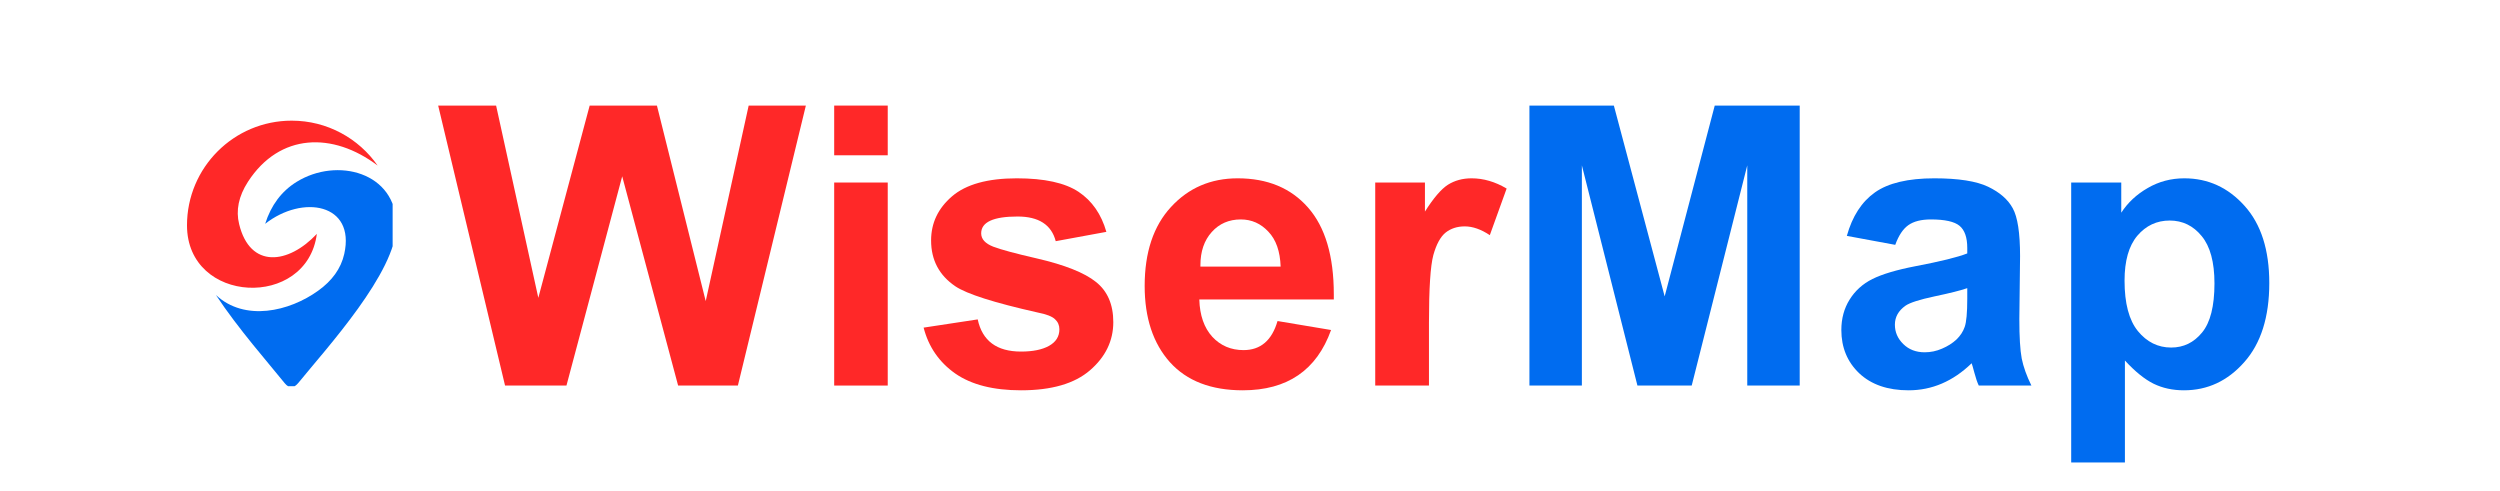 <svg xmlns="http://www.w3.org/2000/svg" xmlns:xlink="http://www.w3.org/1999/xlink" width="285" zoomAndPan="magnify" viewBox="0 0 213.75 42" height="56" preserveAspectRatio="xMidYMid meet" version="1.0"><defs><g/><clipPath id="ad32cf90b6"><path d="M 15.988 10.312 L 33 10.312 L 33 25 L 15.988 25 Z M 15.988 10.312 " clip-rule="nonzero"/></clipPath><clipPath id="476bd3671a"><path d="M 18 14 L 33.57 14 L 33.57 33.02 L 18 33.02 Z M 18 14 " clip-rule="nonzero"/></clipPath></defs><g clip-path="url(#ad32cf90b6)"><path fill="#ff2828" d="M 27.09 19.996 C 24.656 22.594 21.375 23.004 20.445 19.156 C 20.16 18 20.391 16.789 21.207 15.531 C 23.906 11.371 28.457 11.258 32.289 14.156 C 30.672 11.836 27.98 10.316 24.941 10.316 C 19.996 10.316 15.988 14.324 15.988 19.266 C 15.988 26.035 26.254 26.465 27.09 19.996 Z M 27.09 19.996 " fill-opacity="1" fill-rule="evenodd"/></g><g clip-path="url(#476bd3671a)"><path fill="#006cf0" d="M 27.219 24.844 C 24.73 26.648 20.914 27.512 18.461 25.223 C 20.391 28.141 22.965 31.051 24.348 32.77 C 24.75 33.254 25.137 33.184 25.504 32.742 C 27.918 29.77 33.891 23.27 33.891 19.266 C 33.891 14.723 28.812 13.41 25.359 15.551 C 24.066 16.352 23.172 17.555 22.672 19.137 C 25.863 16.625 30.402 17.387 29.434 21.711 C 29.148 22.98 28.379 24.008 27.219 24.844 Z M 27.219 24.844 " fill-opacity="1" fill-rule="evenodd"/></g><g fill="#ff2828" fill-opacity="1"><g transform="translate(37.37, 32.965)"><g><path d="M 5.812 0 L 0.094 -23.938 L 5.047 -23.938 L 8.656 -7.5 L 13.047 -23.938 L 18.797 -23.938 L 22.969 -7.219 L 26.641 -23.938 L 31.531 -23.938 L 25.719 0 L 20.609 0 L 15.828 -17.891 L 11.062 0 Z M 5.812 0 "/></g></g></g><g fill="#ff2828" fill-opacity="1"><g transform="translate(68.917, 32.965)"><g><path d="M 2.406 -19.688 L 2.406 -23.938 L 6.984 -23.938 L 6.984 -19.688 Z M 2.406 0 L 2.406 -17.359 L 6.984 -17.359 L 6.984 0 Z M 2.406 0 "/></g></g></g><g fill="#ff2828" fill-opacity="1"><g transform="translate(78.203, 32.965)"><g><path d="M 0.766 -4.953 L 5.391 -5.656 C 5.785 -3.82 7.02 -2.906 9.094 -2.906 C 10.102 -2.906 10.898 -3.066 11.484 -3.391 C 12.078 -3.723 12.375 -4.195 12.375 -4.812 C 12.375 -5.156 12.25 -5.441 12 -5.672 C 11.758 -5.91 11.258 -6.102 10.5 -6.25 C 6.801 -7.082 4.461 -7.828 3.484 -8.484 C 2.098 -9.422 1.406 -10.727 1.406 -12.406 C 1.406 -13.895 2 -15.148 3.188 -16.172 C 4.383 -17.203 6.234 -17.719 8.734 -17.719 C 11.098 -17.719 12.859 -17.332 14.016 -16.562 C 15.172 -15.789 15.961 -14.648 16.391 -13.141 L 12.062 -12.344 C 11.695 -13.75 10.609 -14.453 8.797 -14.453 C 6.723 -14.453 5.688 -13.973 5.688 -13.016 C 5.688 -12.523 6.031 -12.145 6.719 -11.875 C 7.414 -11.613 8.648 -11.281 10.422 -10.875 C 12.828 -10.32 14.52 -9.648 15.5 -8.859 C 16.488 -8.078 16.984 -6.93 16.984 -5.422 C 16.984 -3.828 16.32 -2.457 15 -1.312 C 13.676 -0.164 11.707 0.406 9.094 0.406 C 6.727 0.406 4.852 -0.07 3.469 -1.031 C 2.094 -2 1.191 -3.305 0.766 -4.953 Z M 0.766 -4.953 "/></g></g></g><g fill="#ff2828" fill-opacity="1"><g transform="translate(96.791, 32.965)"><g><path d="M 12.438 -5.516 L 17.016 -4.75 C 15.785 -1.312 13.27 0.406 9.469 0.406 C 6.758 0.406 4.68 -0.395 3.234 -2 C 1.797 -3.613 1.078 -5.785 1.078 -8.516 C 1.078 -11.391 1.828 -13.641 3.328 -15.266 C 4.828 -16.898 6.727 -17.719 9.031 -17.719 C 11.582 -17.719 13.586 -16.883 15.047 -15.219 C 16.516 -13.551 17.25 -11.078 17.25 -7.797 L 17.25 -7.359 L 5.75 -7.359 C 5.789 -6.004 6.16 -4.941 6.859 -4.172 C 7.566 -3.41 8.457 -3.031 9.531 -3.031 C 10.988 -3.031 11.957 -3.859 12.438 -5.516 Z M 12.703 -10.172 C 12.66 -11.473 12.312 -12.469 11.656 -13.156 C 11.008 -13.852 10.223 -14.203 9.297 -14.203 C 8.285 -14.203 7.457 -13.844 6.812 -13.125 C 6.164 -12.406 5.844 -11.457 5.844 -10.281 L 5.844 -10.172 Z M 12.703 -10.172 "/></g></g></g><g fill="#ff2828" fill-opacity="1"><g transform="translate(115.379, 32.965)"><g><path d="M 6.797 0 L 2.203 0 L 2.203 -17.359 L 6.453 -17.359 L 6.453 -14.875 C 7.191 -16.039 7.848 -16.805 8.422 -17.172 C 9.004 -17.535 9.676 -17.719 10.438 -17.719 C 11.457 -17.719 12.457 -17.426 13.438 -16.844 L 12 -12.859 C 11.25 -13.359 10.535 -13.609 9.859 -13.609 C 9.211 -13.609 8.664 -13.43 8.219 -13.078 C 7.781 -12.723 7.43 -12.082 7.172 -11.156 C 6.922 -10.227 6.797 -8.297 6.797 -5.359 Z M 6.797 0 "/></g></g></g><g fill="#006cf0" fill-opacity="1"><g transform="translate(128.391, 32.965)"><g><path d="M 2.375 0 L 2.375 -23.938 L 9.594 -23.938 L 13.938 -7.625 L 18.219 -23.938 L 25.484 -23.938 L 25.484 0 L 21 0 L 21 -18.828 L 16.25 0 L 11.609 0 L 6.859 -18.828 L 6.859 0 Z M 2.375 0 "/></g></g></g><g fill="#006cf0" fill-opacity="1"><g transform="translate(156.232, 32.965)"><g><path d="M 5.812 -12.031 L 1.672 -12.797 C 2.141 -14.473 2.941 -15.711 4.078 -16.516 C 5.211 -17.316 6.906 -17.719 9.156 -17.719 C 11.219 -17.719 12.75 -17.477 13.75 -17 C 14.75 -16.52 15.453 -15.906 15.859 -15.156 C 16.273 -14.414 16.484 -13.051 16.484 -11.062 L 16.422 -5.688 C 16.422 -4.164 16.488 -3.039 16.625 -2.312 C 16.77 -1.594 17.047 -0.82 17.453 0 L 12.953 0 C 12.828 -0.258 12.703 -0.625 12.578 -1.094 C 12.453 -1.562 12.375 -1.832 12.344 -1.906 C 10.75 -0.363 8.953 0.406 6.953 0.406 C 5.172 0.406 3.766 -0.078 2.734 -1.047 C 1.711 -2.023 1.203 -3.258 1.203 -4.75 C 1.203 -5.727 1.438 -6.594 1.906 -7.344 C 2.375 -8.102 3.023 -8.691 3.859 -9.109 C 4.691 -9.523 5.914 -9.891 7.531 -10.203 C 9.664 -10.609 11.145 -10.973 11.969 -11.297 L 11.969 -11.766 C 11.969 -12.66 11.75 -13.289 11.312 -13.656 C 10.875 -14.02 10.055 -14.203 8.859 -14.203 C 8.035 -14.203 7.395 -14.039 6.938 -13.719 C 6.477 -13.395 6.102 -12.832 5.812 -12.031 Z M 11.969 -8.328 C 11.395 -8.129 10.461 -7.895 9.172 -7.625 C 7.891 -7.352 7.062 -7.086 6.688 -6.828 C 6.082 -6.398 5.781 -5.859 5.781 -5.203 C 5.781 -4.566 6.02 -4.016 6.5 -3.547 C 6.977 -3.078 7.586 -2.844 8.328 -2.844 C 8.836 -2.844 9.332 -2.945 9.812 -3.156 C 10.301 -3.363 10.711 -3.625 11.047 -3.938 C 11.379 -4.258 11.613 -4.617 11.75 -5.016 C 11.895 -5.422 11.969 -6.223 11.969 -7.422 Z M 11.969 -8.328 "/></g></g></g><g fill="#006cf0" fill-opacity="1"><g transform="translate(174.821, 32.965)"><g><path d="M 2.266 -17.359 L 6.547 -17.359 L 6.547 -14.781 C 7.109 -15.645 7.863 -16.348 8.812 -16.891 C 9.758 -17.441 10.801 -17.719 11.938 -17.719 C 13.969 -17.719 15.688 -16.93 17.094 -15.359 C 18.5 -13.797 19.203 -11.598 19.203 -8.766 C 19.203 -5.859 18.488 -3.602 17.062 -2 C 15.645 -0.395 13.926 0.406 11.906 0.406 C 10.945 0.406 10.082 0.219 9.312 -0.156 C 8.539 -0.539 7.723 -1.203 6.859 -2.141 L 6.859 6.578 L 2.266 6.578 Z M 6.828 -8.969 C 6.828 -7.031 7.207 -5.594 7.969 -4.656 C 8.738 -3.719 9.688 -3.25 10.812 -3.25 C 11.875 -3.25 12.754 -3.676 13.453 -4.531 C 14.16 -5.383 14.516 -6.785 14.516 -8.734 C 14.516 -10.555 14.148 -11.906 13.422 -12.781 C 12.703 -13.664 11.789 -14.109 10.688 -14.109 C 9.582 -14.109 8.66 -13.676 7.922 -12.812 C 7.191 -11.945 6.828 -10.664 6.828 -8.969 Z M 6.828 -8.969 "/></g></g></g></svg>